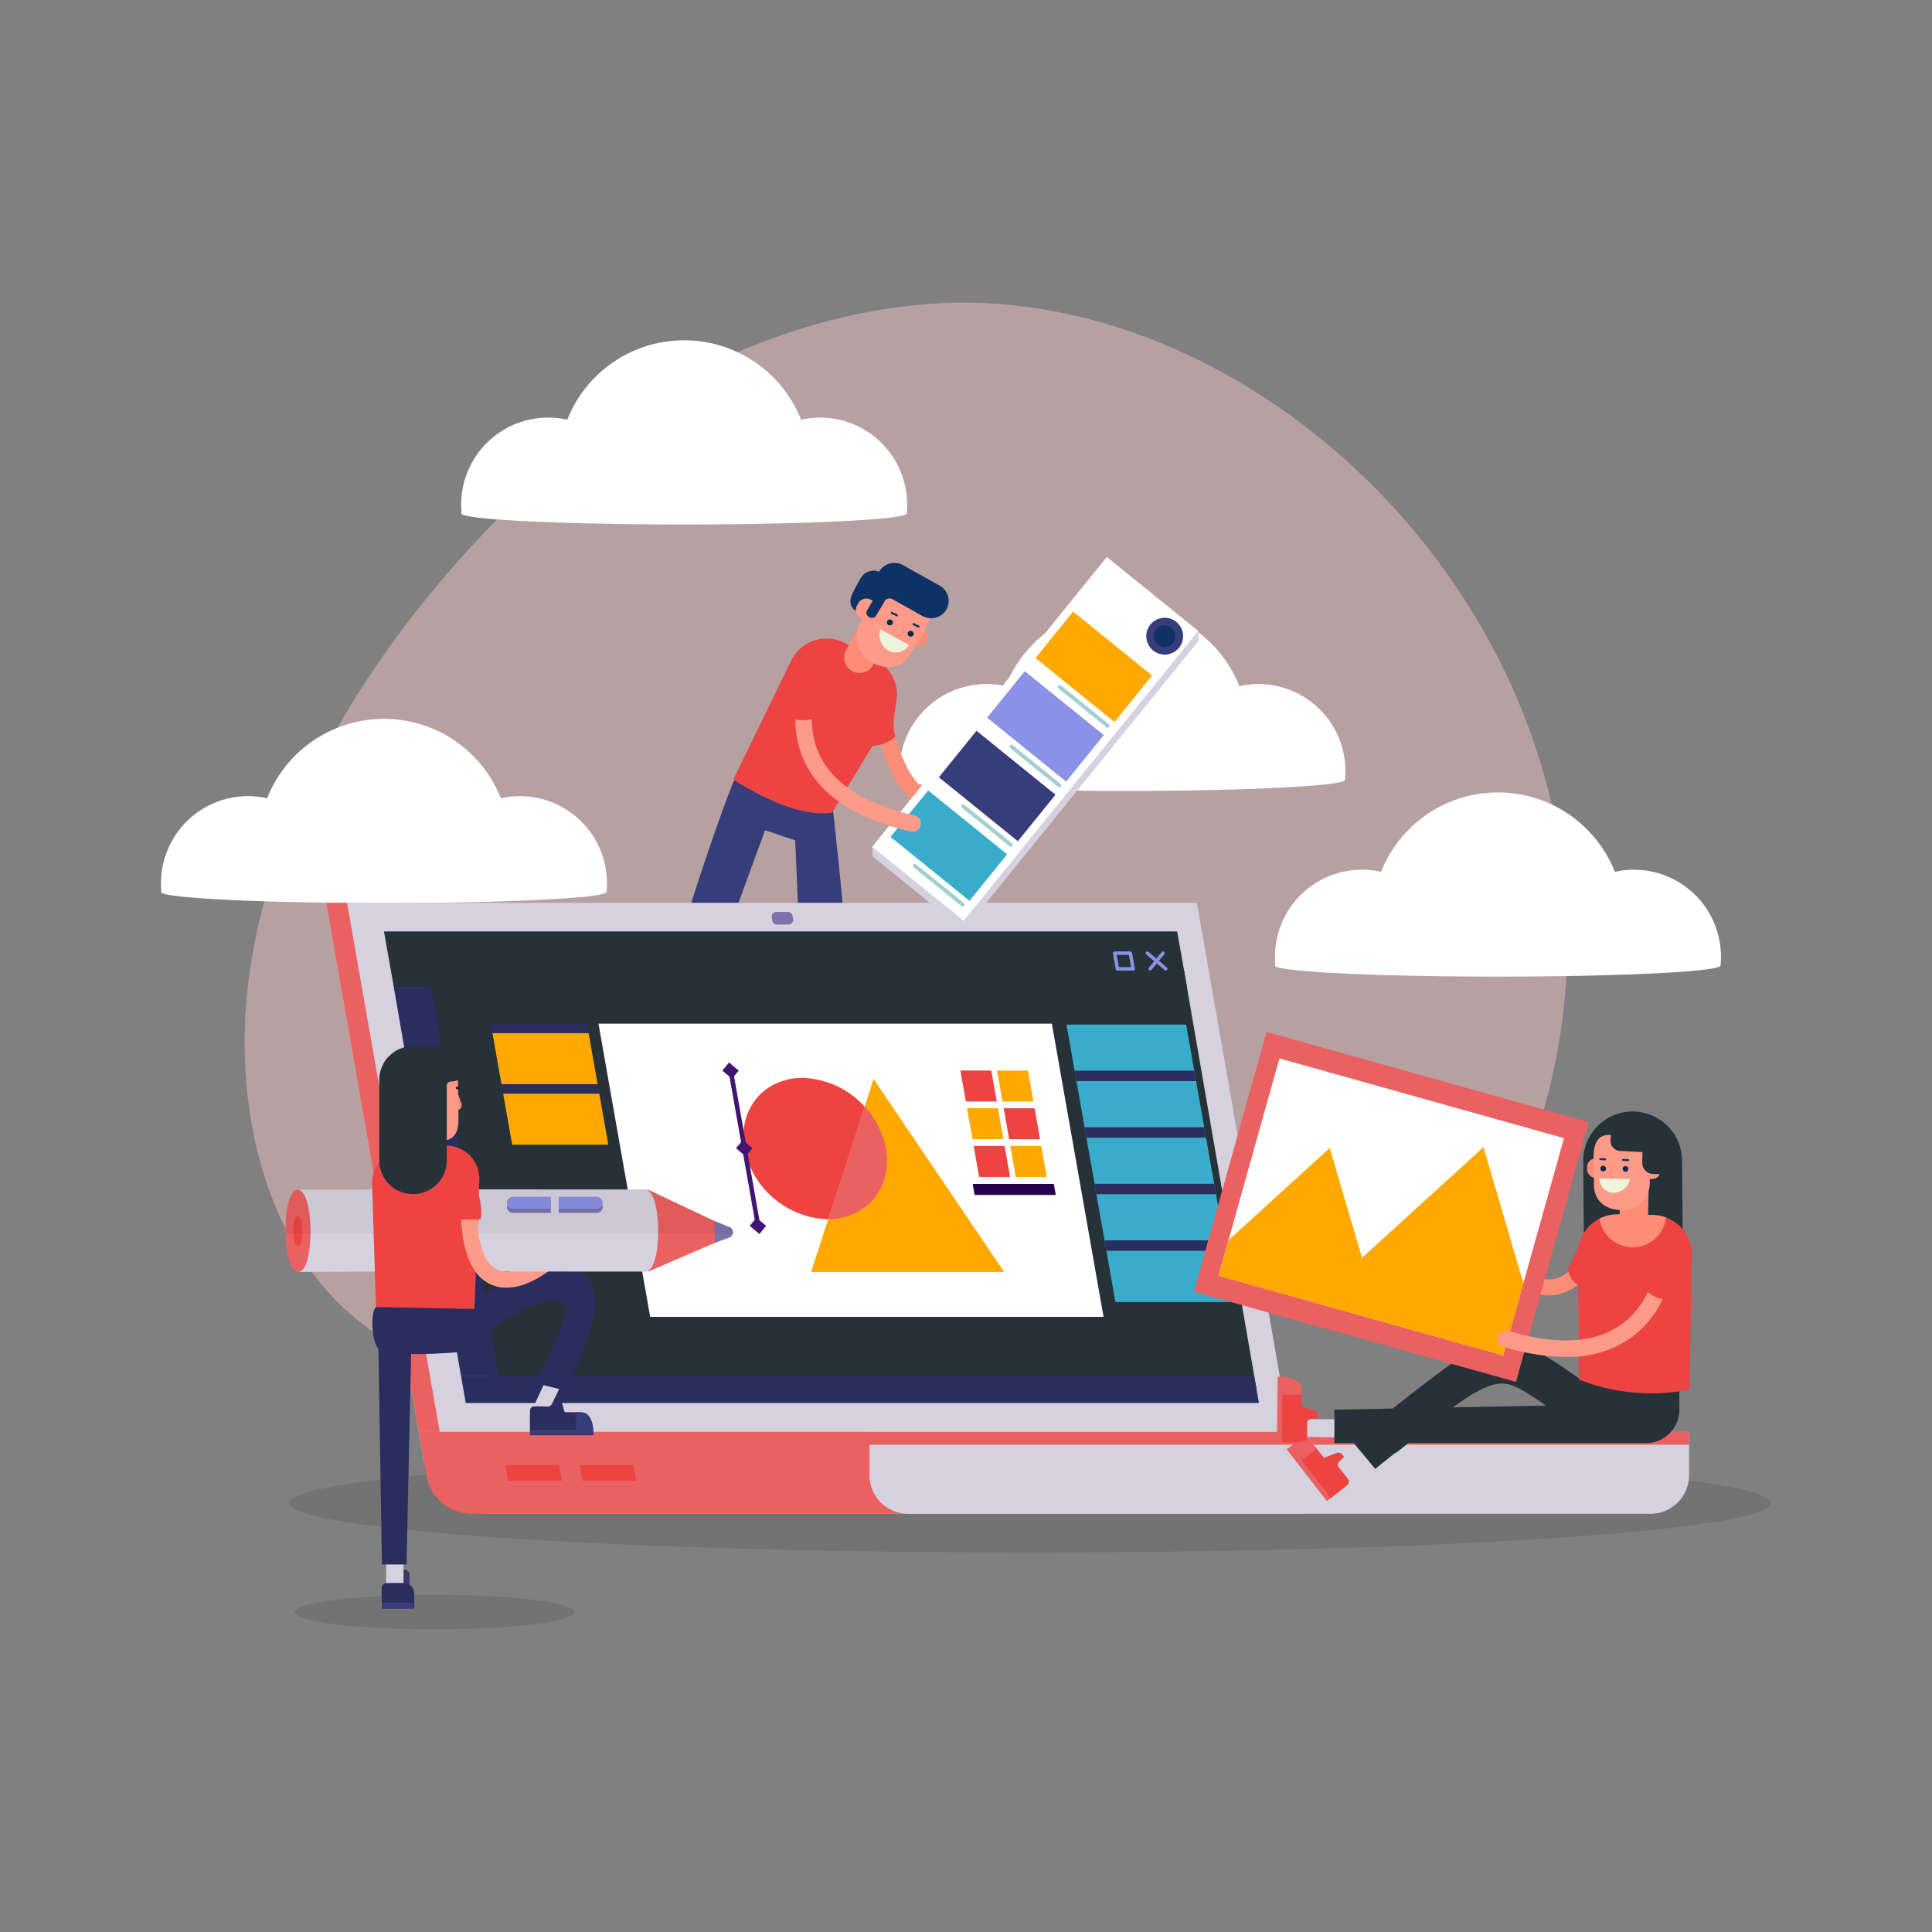 <svg xmlns="http://www.w3.org/2000/svg" xmlns:xlink="http://www.w3.org/1999/xlink" width="300" height="300" viewBox="0 0 300 300">
  <rect x="0" y="0" width="300" height="300" fill="#808080" stroke="none"/>
  <defs>
    <clipPath id="clip-graphics">
      <rect width="300" height="300"/>
    </clipPath>
  </defs>
  <g id="graphics" clip-path="url(#clip-graphics)">
    <g id="graphics-2" data-name="graphics" transform="translate(15.371 -0.46)">
      <g id="Group_1" data-name="Group 1" transform="translate(22.615 47.456)" opacity="0.46">
        <path id="Path_1" data-name="Path 1" d="M215.167,81.69c21.749,25.26,32.485,61.588,18.632,98.861-3.467,9.328-10.075,17.83-18.414,21.146-10.138,4.032-20.47-.047-30.621-1.667C152.882,194.943,119.6,214.66,86.89,215.55c-13.285.362-26.79-2.673-36.636-11.725C38.159,192.7,33.1,173.459,34.983,154.777,37.9,125.8,56.051,98.539,75.675,79.244,94.121,61.109,117.415,49.48,140.668,47.67,167.85,45.554,195.852,59.257,215.167,81.69Z" transform="translate(-34.601 -47.456)" fill="#f9c6c6"/>
      </g>
      <path id="Path_2" data-name="Path 2" d="M178.208,197.622l4.68,1.56.573,13.288-.044.752h7.272s-1.885-19.146-2.08-19.761c0,0-10.825-2.488-11.012-2.687-.015.019-3.7-1.556-4.087-1.045-.6.8-5.619,15-8.078,23.493h7.056Z" transform="translate(-74.781 -68.238)" fill="#373c7a"/>
      <g id="Group_2" data-name="Group 2" transform="translate(29.575 226.203)" opacity="0.1">
        <ellipse id="Ellipse_1" data-name="Ellipse 1" cx="115.027" cy="7.667" rx="115.027" ry="7.667"/>
      </g>
      <g id="Group_15" data-name="Group 15" transform="translate(9.629 53.3)">
        <g id="Group_5" data-name="Group 5" transform="translate(114.669 41.379)">
          <g id="Group_4" data-name="Group 4">
            <g id="Group_3" data-name="Group 3">
              <path id="Path_3" data-name="Path 3" d="M285.867,150.268a13.535,13.535,0,0,0-2.956.328,19.527,19.527,0,0,0-36.305,0,13.513,13.513,0,0,0-16.473,13.189c0,.424.022.842.06,1.256a.143.143,0,0,0-.06.1c0,.952,15.487,1.724,34.592,1.724s34.592-.772,34.592-1.724q.067-.669.068-1.357A13.518,13.518,0,0,0,285.867,150.268Z" transform="translate(-230.133 -138.265)" fill="#fff"/>
            </g>
          </g>
        </g>
        <g id="Group_8" data-name="Group 8" transform="translate(0 58.784)">
          <g id="Group_7" data-name="Group 7">
            <g id="Group_6" data-name="Group 6">
              <path id="Path_4" data-name="Path 4" d="M65.363,183.737a13.567,13.567,0,0,0-2.956.328,19.527,19.527,0,0,0-36.306,0A13.513,13.513,0,0,0,9.629,197.254c0,.424.022.842.06,1.256a.142.142,0,0,0-.06.1c0,.952,15.487,1.724,34.592,1.724s34.592-.772,34.592-1.724c.044-.446.068-.9.068-1.357A13.517,13.517,0,0,0,65.363,183.737Z" transform="translate(-9.629 -171.734)" fill="#fff"/>
            </g>
          </g>
        </g>
        <g id="Group_11" data-name="Group 11" transform="translate(172.978 70.204)">
          <g id="Group_10" data-name="Group 10">
            <g id="Group_9" data-name="Group 9">
              <path id="Path_5" data-name="Path 5" d="M397.994,205.7a13.535,13.535,0,0,0-2.956.328,19.526,19.526,0,0,0-36.305,0,13.513,13.513,0,0,0-16.472,13.189c0,.424.022.842.06,1.256a.142.142,0,0,0-.06.1c0,.952,15.487,1.724,34.592,1.724s34.592-.772,34.592-1.724c.044-.446.068-.9.068-1.357A13.518,13.518,0,0,0,397.994,205.7Z" transform="translate(-342.26 -193.695)" fill="#fff"/>
            </g>
          </g>
        </g>
        <g id="Group_14" data-name="Group 14" transform="translate(46.61)">
          <g id="Group_13" data-name="Group 13">
            <g id="Group_12" data-name="Group 12">
              <path id="Path_6" data-name="Path 6" d="M154.993,70.7a13.536,13.536,0,0,0-2.956.328,19.526,19.526,0,0,0-36.305,0A13.513,13.513,0,0,0,99.259,84.216c0,.424.022.842.06,1.256a.143.143,0,0,0-.06.1c0,.952,15.487,1.724,34.592,1.724s34.592-.772,34.592-1.724c.044-.446.068-.9.068-1.357A13.518,13.518,0,0,0,154.993,70.7Z" transform="translate(-99.259 -58.695)" fill="#fff"/>
            </g>
          </g>
        </g>
      </g>
      <g id="Group_51" data-name="Group 51" transform="translate(35.282 140.647)">
        <g id="Group_21" data-name="Group 21" transform="translate(0 0)">
          <g id="Group_19" data-name="Group 19" transform="translate(0 0)">
            <g id="Group_18" data-name="Group 18">
              <g id="Group_17" data-name="Group 17">
                <g id="Group_16" data-name="Group 16">
                  <path id="Path_7" data-name="Path 7" d="M85.581,321.534H210.772L194.16,226.659H58.958l14.886,85.015A11.916,11.916,0,0,0,85.581,321.534Z" transform="translate(-58.958 -226.659)" fill="#d5d1de"/>
                </g>
              </g>
            </g>
          </g>
          <g id="Group_20" data-name="Group 20">
            <path id="Path_8" data-name="Path 8" d="M58.958,226.659l15.29,87.3h3.24l-15.29-87.3Z" transform="translate(-58.958 -226.659)" fill="#eb6060"/>
          </g>
        </g>
        <g id="Group_22" data-name="Group 22" transform="translate(14.386 82.158)">
          <path id="Path_9" data-name="Path 9" d="M277.866,397.364H97.8A10.654,10.654,0,0,1,87.3,388.547l-.683-3.9H283.863v6.72A6,6,0,0,1,277.866,397.364Z" transform="translate(-86.622 -384.647)" fill="#d5d1de"/>
        </g>
        <g id="Group_23" data-name="Group 23" transform="translate(14.386 82.158)">
          <path id="Path_10" data-name="Path 10" d="M156.592,391.366v-6.72H86.622l1.187,6.779a7.175,7.175,0,0,0,7.068,5.938h67.713A6,6,0,0,1,156.592,391.366Z" transform="translate(-86.622 -384.646)" fill="#eb6060"/>
        </g>
        <g id="Group_24" data-name="Group 24" transform="translate(14.386 82.158)">
          <path id="Path_11" data-name="Path 11" d="M86.969,386.626H283.863v-1.98H86.622Z" transform="translate(-86.622 -384.646)" fill="#eb6060"/>
        </g>
        <g id="Group_25" data-name="Group 25" transform="translate(9.063 4.454)">
          <path id="Path_12" data-name="Path 12" d="M211.716,308.427l-12.818-73.2H76.385l12.818,73.2Z" transform="translate(-76.385 -235.224)" fill="#7b8dff"/>
        </g>
        <g id="Group_26" data-name="Group 26" transform="translate(69.174 1.423)">
          <path id="Path_13" data-name="Path 13" d="M195.305,230.517l-.094-.535a.708.708,0,0,0-.7-.586h-1.828a.708.708,0,0,0-.7.83l.094.535a.708.708,0,0,0,.7.586h1.828A.708.708,0,0,0,195.305,230.517Z" transform="translate(-191.977 -229.396)" fill="#7e72ac"/>
        </g>
        <g id="Group_27" data-name="Group 27" transform="translate(27.811 87.3)">
          <path id="Path_14" data-name="Path 14" d="M120.775,394.534h-8.337l.426,2.433H121.2Z" transform="translate(-112.438 -394.534)" fill="#ed4343"/>
        </g>
        <g id="Group_28" data-name="Group 28" transform="translate(39.355 87.3)">
          <path id="Path_15" data-name="Path 15" d="M142.973,394.534h-8.337l.426,2.433H143.4Z" transform="translate(-134.636 -394.534)" fill="#ed4343"/>
        </g>
        <g id="Group_50" data-name="Group 50" transform="translate(8.973 4.454)">
          <g id="Group_29" data-name="Group 29" transform="translate(5.5 5.802)">
            <path id="Path_16" data-name="Path 16" d="M216.786,311.707H98.095l-11.3-65.325H205.48Z" transform="translate(-86.79 -246.382)" fill="#263238"/>
          </g>
          <g id="Group_30" data-name="Group 30">
            <path id="Path_17" data-name="Path 17" d="M200.921,243.958H77.753l-1.54-8.734H199.381Z" transform="translate(-76.213 -235.224)" fill="#263238"/>
          </g>
          <g id="Group_31" data-name="Group 31" transform="translate(105.975 14.455)">
            <path id="Path_18" data-name="Path 18" d="M306.176,306.1H287.6L280,263.02h18.58Z" transform="translate(-280 -263.02)" fill="#39accc"/>
          </g>
          <g id="Group_34" data-name="Group 34" transform="translate(118.284 3.111)">
            <g id="Group_32" data-name="Group 32" transform="translate(0 0.001)">
              <path id="Path_19" data-name="Path 19" d="M306.767,244.15a.271.271,0,0,1-.174-.064l-2.828-2.4a.269.269,0,1,1,.348-.409l2.828,2.4a.269.269,0,0,1-.174.473Z" transform="translate(-303.67 -241.208)" fill="#8a91e6"/>
            </g>
            <g id="Group_33" data-name="Group 33" transform="translate(0.424)">
              <path id="Path_20" data-name="Path 20" d="M304.753,244.149a.269.269,0,0,1-.207-.44l1.981-2.4a.269.269,0,1,1,.414.342l-1.981,2.4A.269.269,0,0,1,304.753,244.149Z" transform="translate(-304.485 -241.207)" fill="#8a91e6"/>
            </g>
          </g>
          <g id="Group_41" data-name="Group 41" transform="translate(16.588 14.311)">
            <g id="Group_37" data-name="Group 37">
              <g id="Group_35" data-name="Group 35">
                <path id="Path_21" data-name="Path 21" d="M123.389,264.724H108.461l-.349-1.98H123.04Z" transform="translate(-108.112 -262.744)" fill="#2a2e5e"/>
              </g>
              <g id="Group_36" data-name="Group 36" transform="translate(0.261 1.48)">
                <path id="Path_22" data-name="Path 22" d="M124.938,273.511H110.011l-1.4-7.921h14.927Z" transform="translate(-108.614 -265.59)" fill="#ffa800"/>
              </g>
            </g>
            <g id="Group_40" data-name="Group 40" transform="translate(1.658 9.401)">
              <g id="Group_38" data-name="Group 38">
                <path id="Path_23" data-name="Path 23" d="M126.577,282.8H111.649l-.349-1.98h14.927Z" transform="translate(-111.3 -280.821)" fill="#2a2e5e"/>
              </g>
              <g id="Group_39" data-name="Group 39" transform="translate(0.261 1.48)">
                <path id="Path_24" data-name="Path 24" d="M128.126,291.588H113.2l-1.4-7.921h14.927Z" transform="translate(-111.802 -283.667)" fill="#ffa800"/>
              </g>
            </g>
          </g>
          <g id="Group_42" data-name="Group 42" transform="translate(113.183 3.094)">
            <path id="Path_25" data-name="Path 25" d="M297,244.151h-2.439a.269.269,0,0,1-.265-.222l-.43-2.439a.269.269,0,0,1,.265-.316h2.439a.269.269,0,0,1,.265.222l.43,2.439a.269.269,0,0,1-.265.316Zm-2.214-.537h1.894l-.336-1.9h-1.894Z" transform="translate(-293.859 -241.174)" fill="#8a91e6"/>
          </g>
          <g id="Group_43" data-name="Group 43" transform="translate(11.962 69.052)">
            <path id="Path_26" data-name="Path 26" d="M223.116,372.16H99.948l-.732-4.151H222.383Z" transform="translate(-99.216 -368.009)" fill="#2a2e5e"/>
          </g>
          <g id="Group_44" data-name="Group 44" transform="translate(1.54 8.734)">
            <path id="Path_27" data-name="Path 27" d="M95.413,312.338H89.6L79.175,252.02h5.816Z" transform="translate(-79.175 -252.02)" fill="#2a2e5e"/>
          </g>
          <g id="Group_45" data-name="Group 45" transform="translate(107.238 21.614)">
            <path id="Path_28" data-name="Path 28" d="M301.293,278.409H282.714l-.286-1.622h18.579Z" transform="translate(-282.428 -276.787)" fill="#2a2e5e"/>
          </g>
          <g id="Group_46" data-name="Group 46" transform="translate(108.786 30.395)">
            <path id="Path_29" data-name="Path 29" d="M304.271,295.295h-18.58l-.286-1.622h18.58Z" transform="translate(-285.405 -293.673)" fill="#2a2e5e"/>
          </g>
          <g id="Group_47" data-name="Group 47" transform="translate(110.335 39.176)">
            <path id="Path_30" data-name="Path 30" d="M307.248,312.181H288.669l-.286-1.622h18.579Z" transform="translate(-288.383 -310.559)" fill="#2a2e5e"/>
          </g>
          <g id="Group_48" data-name="Group 48" transform="translate(111.883 47.958)">
            <path id="Path_31" data-name="Path 31" d="M310.226,329.066h-18.58l-.286-1.621h18.58Z" transform="translate(-291.36 -327.445)" fill="#2a2e5e"/>
          </g>
          <g id="Group_49" data-name="Group 49" transform="translate(33.305 14.31)">
            <path id="Path_32" data-name="Path 32" d="M218.685,308.267h-70.4l-8.027-45.526h70.4Z" transform="translate(-140.258 -262.741)" fill="#fff"/>
          </g>
        </g>
      </g>
      <g id="Group_105" data-name="Group 105" transform="translate(28.95 162.906)">
        <g id="Group_62" data-name="Group 62" transform="translate(37.955 50.242)">
          <g id="Group_61" data-name="Group 61">
            <g id="Group_53" data-name="Group 53" transform="translate(0.485)">
              <g id="Group_52" data-name="Group 52">
                <path id="Path_33" data-name="Path 33" d="M123.185,372.474l-2.484-.489,2.758-5.908,2.121,1.2Z" transform="translate(-120.701 -366.077)" fill="#d5d1de"/>
              </g>
            </g>
            <g id="Group_60" data-name="Group 60" transform="translate(0 4.183)">
              <g id="Group_55" data-name="Group 55">
                <g id="Group_54" data-name="Group 54">
                  <path id="Path_34" data-name="Path 34" d="M129.617,379.449c-.021-.739-.3-2.889-1.86-2.889l-2.588-.036-.547-1.848c-.186-.611-.807-.671-.936-.4-.443.922-.566,1.345-1.1,1.373l-1.979-.026c-.864,0-.814.5-.821,1.141,0,0-.022,2.169-.019,2.688h9.847Z" transform="translate(-119.769 -374.121)" fill="#2a2e5e"/>
                </g>
              </g>
              <g id="Group_57" data-name="Group 57" transform="translate(7.153 2.427)">
                <g id="Group_56" data-name="Group 56">
                  <path id="Path_35" data-name="Path 35" d="M133.525,381.689h2.694c-.021-.74-.3-2.889-1.86-2.889l-.835-.011Z" transform="translate(-133.525 -378.789)" fill="#373c7a"/>
                </g>
              </g>
              <g id="Group_59" data-name="Group 59" transform="translate(0.001 5.287)">
                <g id="Group_58" data-name="Group 58">
                  <path id="Path_36" data-name="Path 36" d="M129.671,384.994h-9.852l-.048-.707h9.852Z" transform="translate(-119.771 -384.287)" fill="#373c7a"/>
                </g>
              </g>
            </g>
          </g>
        </g>
        <g id="Group_64" data-name="Group 64" transform="translate(23.676 34.361)">
          <g id="Group_63" data-name="Group 63">
            <path id="Path_37" data-name="Path 37" d="M107.391,353.492l4.563,1.126c13.879-26.3-6.032-21.111-19.643-9.937q2.049,1.853,4.1,3.705c5.141-4.692,13-9.028,15.236-7.425C112.985,341.922,111.067,346.4,107.391,353.492Z" transform="translate(-92.311 -335.539)" fill="#2a2e5e"/>
          </g>
        </g>
        <g id="Group_65" data-name="Group 65" transform="translate(27.253 22.239)">
          <path id="Path_38" data-name="Path 38" d="M106.288,327.483a5.947,5.947,0,0,1-2.295-.445c-3.472-1.44-5.075-6.024-4.766-13.623a1.238,1.238,0,1,1,2.475.1c-.255,6.273.9,10.262,3.24,11.235,2.257.936,6.007-.853,9.332-4.453a1.239,1.239,0,0,1,1.82,1.681C113.446,324.845,109.718,327.483,106.288,327.483Z" transform="translate(-99.19 -312.227)" fill="#fe9b88"/>
        </g>
        <g id="Group_81" data-name="Group 81" transform="translate(0 22.21)">
          <g id="Group_80" data-name="Group 80">
            <g id="Group_66" data-name="Group 66" transform="translate(16.286 0.02)">
              <path id="Path_39" data-name="Path 39" d="M78.179,324.96,78.1,312.211l39.974.028.079,12.749Z" transform="translate(-78.1 -312.211)" fill="#d5d1de"/>
            </g>
            <g id="Group_67" data-name="Group 67" transform="translate(1.905 0.001)">
              <rect id="Rectangle_1" data-name="Rectangle 1" width="12.749" height="17.672" transform="matrix(0.006, 1, -1, 0.006, 17.672, 0)" fill="#d5d1de"/>
            </g>
            <g id="Group_68" data-name="Group 68" transform="translate(56.259 0.048)">
              <path id="Path_40" data-name="Path 40" d="M167.184,318.037l-12.216-5.772.079,12.749,12.137-5.238Z" transform="translate(-154.968 -312.265)" fill="#eb6060"/>
            </g>
            <g id="Group_69" data-name="Group 69" transform="translate(53.99 0.096)">
              <path id="Path_41" data-name="Path 41" d="M152.513,312.356h0c2.6-.016,2.674,12.623.078,12.639h0C150,325.011,149.917,312.373,152.513,312.356Z" transform="translate(-150.605 -312.356)" fill="#d5d1de"/>
            </g>
            <g id="Group_70" data-name="Group 70" transform="translate(66.586 4.927)">
              <path id="Path_42" data-name="Path 42" d="M174.825,321.647a13.733,13.733,0,0,1,.034,3.433l2.409-.877a.9.9,0,0,0,.03-1.561Z" transform="translate(-174.825 -321.647)" fill="#7e72ac"/>
            </g>
            <g id="Group_71" data-name="Group 71" transform="translate(0 0.109)">
              <path id="Path_43" data-name="Path 43" d="M48.691,312.382h0c2.6-.016,2.675,12.732.079,12.749h0C46.174,325.147,46.1,312.4,48.691,312.382Z" transform="translate(-46.783 -312.382)" fill="#eb6060"/>
            </g>
            <g id="Group_74" data-name="Group 74" transform="translate(34.426 1.82)">
              <g id="Group_72" data-name="Group 72">
                <path id="Path_44" data-name="Path 44" d="M119.768,315.671h-5.855a.93.93,0,1,0,0,1.859h5.855Z" transform="translate(-112.983 -315.671)" fill="#7e72ac"/>
              </g>
              <g id="Group_73" data-name="Group 73" transform="translate(8.006)">
                <path id="Path_45" data-name="Path 45" d="M134.253,315.671h-5.874v1.859h5.874a.93.93,0,1,0,0-1.859Z" transform="translate(-128.379 -315.671)" fill="#7e72ac"/>
              </g>
            </g>
            <g id="Group_77" data-name="Group 77" transform="translate(34.426 1.18)">
              <g id="Group_75" data-name="Group 75">
                <path id="Path_46" data-name="Path 46" d="M119.768,314.441h-5.855a.93.93,0,1,0,0,1.859h5.855Z" transform="translate(-112.983 -314.441)" fill="#8a91e6"/>
              </g>
              <g id="Group_76" data-name="Group 76" transform="translate(8.006)">
                <path id="Path_47" data-name="Path 47" d="M134.253,314.441h-5.874V316.3h5.874a.93.93,0,1,0,0-1.859Z" transform="translate(-128.379 -314.441)" fill="#8a91e6"/>
              </g>
            </g>
            <g id="Group_78" data-name="Group 78" transform="translate(1.233 4.146)">
              <path id="Path_48" data-name="Path 48" d="M49.854,320.145h0c.952-.006.981,4.669.029,4.675h0C48.932,324.826,48.9,320.151,49.854,320.145Z" transform="translate(-49.155 -320.145)" fill="#ed4343"/>
            </g>
            <g id="Group_79" data-name="Group 79" transform="translate(0.001)" opacity="0.05">
              <path id="Path_49" data-name="Path 49" d="M116.246,319.1a.9.9,0,0,0-.4-1.009l-2.472-1-10.327-4.879v0l-36.68-.026v-.022l-3.293.02h0l-14.377.089c-1.357.008-1.983,3.5-1.9,6.823Z" transform="translate(-46.785 -312.172)"/>
            </g>
          </g>
        </g>
        <g id="Group_82" data-name="Group 82" transform="translate(1.458 85.197)" opacity="0.1">
          <ellipse id="Ellipse_2" data-name="Ellipse 2" cx="21.711" cy="2.68" rx="21.711" ry="2.68"/>
        </g>
        <g id="Group_93" data-name="Group 93" transform="translate(14.951 77.577)">
          <g id="Group_85" data-name="Group 85" transform="translate(1.158 3.723)">
            <g id="Group_84" data-name="Group 84">
              <g id="Group_83" data-name="Group 83">
                <path id="Path_50" data-name="Path 50" d="M80.919,428.713H77.76v-2.107a.807.807,0,0,1,.807-.807h1.546a.807.807,0,0,1,.807.807v2.107Z" transform="translate(-77.76 -425.8)" fill="#363a68"/>
              </g>
            </g>
          </g>
          <g id="Group_88" data-name="Group 88" transform="translate(0.689)">
            <g id="Group_87" data-name="Group 87">
              <g id="Group_86" data-name="Group 86">
                <rect id="Rectangle_2" data-name="Rectangle 2" width="2.703" height="5.805" fill="#d5d1de"/>
              </g>
            </g>
          </g>
          <g id="Group_90" data-name="Group 90" transform="translate(0 5.805)">
            <g id="Group_89" data-name="Group 89">
              <path id="Path_51" data-name="Path 51" d="M80.578,432.9H75.534v-2.34a.752.752,0,0,1,.752-.752h2.719a1.572,1.572,0,0,1,1.572,1.572Z" transform="translate(-75.534 -429.803)" fill="#2a2e5e"/>
            </g>
          </g>
          <g id="Group_92" data-name="Group 92" transform="translate(0 8.897)">
            <g id="Group_91" data-name="Group 91">
              <path id="Path_52" data-name="Path 52" d="M75.534,435.75h5.044l.048.894H75.582Z" transform="translate(-75.534 -435.75)" fill="#373c7a"/>
            </g>
          </g>
        </g>
        <g id="Group_95" data-name="Group 95" transform="translate(14.378 43.163)">
          <g id="Group_94" data-name="Group 94">
            <path id="Path_53" data-name="Path 53" d="M78.863,389.781c-1.5,0-2.322,0-3.823,0l-.607-37.315c1.5,0,3.738,0,5.238,0Z" transform="translate(-74.432 -352.465)" fill="#2a2e5e"/>
          </g>
        </g>
        <g id="Group_96" data-name="Group 96" transform="translate(13.497 39.431)">
          <path id="Path_54" data-name="Path 54" d="M74.039,353.153c3.364,1.135,14.077.066,14.117.052l.433-6.535s-12.322-2.9-15.29-.3C72.29,347.259,72.7,352.7,74.039,353.153Z" transform="translate(-72.737 -345.288)" fill="#2a2e5e"/>
        </g>
        <g id="Group_97" data-name="Group 97" transform="translate(13.461 15.469)">
          <path id="Path_55" data-name="Path 55" d="M88.557,324.554l-15.29-.3-.6-19.133a5.914,5.914,0,0,1,5.915-5.914h5.3a5.125,5.125,0,0,1,5.433,5.432Z" transform="translate(-72.669 -299.21)" fill="#ed4343"/>
        </g>
        <g id="Group_98" data-name="Group 98" transform="translate(27.253 22.239)">
          <path id="Path_56" data-name="Path 56" d="M105.619,327.437a1.206,1.206,0,0,1-.161-.011A5.63,5.63,0,0,1,103,326.5a6.75,6.75,0,0,1-2.071-2.329c-1.325-2.357-1.9-5.977-1.7-10.759a1.238,1.238,0,1,1,2.475.1c-.176,4.316.291,7.494,1.388,9.445a4.312,4.312,0,0,0,1.3,1.492,3.128,3.128,0,0,0,1.385.517,1.238,1.238,0,0,1-.158,2.466Z" transform="translate(-99.191 -312.228)" fill="#fe9b88"/>
        </g>
        <g id="Group_99" data-name="Group 99" transform="translate(24.699 17.036)">
          <path id="Path_57" data-name="Path 57" d="M99.878,312.071s-3.355.142-5.109-.019a9.155,9.155,0,0,1-.184-5.329,8.922,8.922,0,0,1,2.746-4.489C97.719,301.894,100.567,309.26,99.878,312.071Z" transform="translate(-94.278 -302.223)" fill="#ed4343"/>
        </g>
        <g id="Group_104" data-name="Group 104" transform="translate(14.569)">
          <g id="Group_100" data-name="Group 100" transform="translate(11.387 7.255)">
            <path id="Path_58" data-name="Path 58" d="M97.287,286.143H96.7v-2.728h.778L98.052,285a.843.843,0,0,1-.686,1.136C97.339,286.142,97.313,286.143,97.287,286.143Z" transform="translate(-96.696 -283.415)" fill="#fe8d77"/>
          </g>
          <g id="Group_101" data-name="Group 101" transform="translate(6.851 4.54)">
            <path id="Path_59" data-name="Path 59" d="M90.893,288.3H87.974V278.193h5.313c.09,0,.136,6.947.136,6.947C93.422,287.469,92.383,288.3,90.893,288.3Z" transform="translate(-87.974 -278.193)" fill="#fe9b88"/>
          </g>
          <g id="Group_102" data-name="Group 102" transform="translate(11.872 6.334)">
            <path id="Path_60" data-name="Path 60" d="M98.036,281.967H97.79a.162.162,0,0,1-.162-.162h0a.162.162,0,0,1,.162-.162h.245a.162.162,0,0,1,.162.162h0A.162.162,0,0,1,98.036,281.967Z" transform="translate(-97.628 -281.643)" fill="#310047"/>
          </g>
          <g id="Group_103" data-name="Group 103">
            <path id="Path_61" data-name="Path 61" d="M85.836,269.463H80.777a2.824,2.824,0,0,0-.32.021c-.137-.011-.275-.021-.414-.021h0a5.243,5.243,0,0,0-5.243,5.243v12.488a5.243,5.243,0,0,0,5.243,5.243h0a5.243,5.243,0,0,0,5.243-5.243V275.6a.637.637,0,0,1,.638-.637h0a2.751,2.751,0,0,0,2.72-3.158A2.805,2.805,0,0,0,85.836,269.463Z" transform="translate(-74.799 -269.463)" fill="#263238"/>
          </g>
        </g>
      </g>
      <g id="Group_162" data-name="Group 162" transform="translate(170.008 160.701)">
        <g id="Group_113" data-name="Group 113" transform="translate(12.893 53.518)">
          <g id="Group_112" data-name="Group 112">
            <g id="Group_107" data-name="Group 107" transform="translate(4.176 6.58)">
              <g id="Group_106" data-name="Group 106" transform="translate(0 0)">
                <rect id="Rectangle_3" data-name="Rectangle 3" width="2.794" height="6.001" transform="translate(0 2.793) rotate(-89.312)" fill="#d5d1de"/>
              </g>
            </g>
            <g id="Group_111" data-name="Group 111">
              <g id="Group_109" data-name="Group 109" transform="translate(0.676 2.06)">
                <g id="Group_108" data-name="Group 108">
                  <path id="Path_62" data-name="Path 62" d="M344.125,372.634c.2.028,3.168-1.371,3.148.24l0,1.812,1.9.588a.785.785,0,0,1,.632.678l.005.432c0,.107-.062.144-.182.149-1,.056-1.482.142-1.481.677v2.2c-.011.893-.532.835-1.191.835,0,0-2.242,0-2.779-.014Z" transform="translate(-344.125 -372.097)" fill="#ed4343"/>
                </g>
              </g>
              <g id="Group_110" data-name="Group 110">
                <path id="Path_63" data-name="Path 63" d="M343.606,378.331l.087-7.394,2.956.035,0-.863c.019-1.583-2.123-1.916-2.921-1.956v-.008l-.781-.009-.121,10.185Z" transform="translate(-342.826 -368.136)" fill="#eb6060"/>
              </g>
            </g>
          </g>
        </g>
        <g id="Group_121" data-name="Group 121" transform="translate(14.413 63.464)">
          <g id="Group_120" data-name="Group 120">
            <g id="Group_115" data-name="Group 115" transform="translate(7.289 0.245)">
              <g id="Group_114" data-name="Group 114" transform="translate(0 0)">
                <rect id="Rectangle_4" data-name="Rectangle 4" width="2.794" height="6.001" transform="translate(1.715 5.889) rotate(-127.863)" fill="#d5d1de"/>
              </g>
            </g>
            <g id="Group_119" data-name="Group 119">
              <g id="Group_117" data-name="Group 117" transform="translate(2.052 0.94)">
                <g id="Group_116" data-name="Group 116">
                  <path id="Path_64" data-name="Path 64" d="M349.7,391.16c.174-.1,1.623-3.045,2.611-1.774l1.133,1.415,1.854-.726a.786.786,0,0,1,.917.136l.273.335c.067.083.041.151-.049.23-.748.668-1.071,1.034-.736,1.452l1.372,1.722c.549.705.1.985-.411,1.395,0,0-1.756,1.395-2.183,1.721Z" transform="translate(-349.695 -389.067)" fill="#ed4343"/>
                </g>
              </g>
              <g id="Group_118" data-name="Group 118">
                <path id="Path_65" data-name="Path 65" d="M352.617,396.171l-4.539-5.839,2.334-1.814-.539-.673c-.971-1.25-2.854-.176-3.5.29l0-.006-.617.479L352,396.65Z" transform="translate(-345.749 -387.26)" fill="#eb6060"/>
              </g>
            </g>
          </g>
        </g>
        <g id="Group_122" data-name="Group 122" transform="translate(59.214 53.362)">
          <path id="Path_66" data-name="Path 66" d="M431.9,375.331h14.747l.513-7.5-15.085,2.29Z" transform="translate(-431.9 -367.835)" fill="#373c7a"/>
        </g>
        <g id="Group_123" data-name="Group 123" transform="translate(27.806 48.128)">
          <path id="Path_67" data-name="Path 67" d="M406.89,373.421c.233.071-.209-4.071,2.849-5.447-19.241-13.945-17.24-14.121-38.237,2.743l3.58,4.3C394.046,359.993,388.264,361.524,406.89,373.421Z" transform="translate(-371.502 -357.772)" fill="#263238"/>
        </g>
        <g id="Group_124" data-name="Group 124" transform="translate(35.322 32.791)">
          <path id="Path_68" data-name="Path 68" d="M387.847,331.9a1.281,1.281,0,0,1-1.113-.645l-.607-1.062a1.28,1.28,0,1,1,2.222-1.273l.608,1.064a1.281,1.281,0,0,1-1.11,1.916Z" transform="translate(-385.957 -328.279)" fill="#fe9b88"/>
        </g>
        <path id="Path_69" data-name="Path 69" d="M408.428,382.24H360v-5.2L413.563,376v1.04A5.191,5.191,0,0,1,408.428,382.24Z" transform="translate(-338.176 -318.392)" fill="#263238"/>
        <path id="Path_70" data-name="Path 70" d="M391.388,358.26c-5.769-1.7-13.227,4.7-26.086,15.03l3.579,4.3c11.225-8.895,17-14.458,21.083-13.036Z" transform="translate(-340.721 -309.746)" fill="#263238"/>
        <path id="Path_71" data-name="Path 71" d="M448.6,372.76,433,373.8V366h15.6Z" transform="translate(-373.214 -313.592)" fill="#263238"/>
        <g id="Group_125" data-name="Group 125" transform="translate(60.46 12.351)">
          <path id="Path_72" data-name="Path 72" d="M442.126,315.274h0a7.672,7.672,0,0,1-7.736-7.606L434.3,296.71a7.671,7.671,0,0,1,7.605-7.737h0a7.673,7.673,0,0,1,7.737,7.605l.094,10.959A7.672,7.672,0,0,1,442.126,315.274Z" transform="translate(-434.295 -288.972)" fill="#263238"/>
        </g>
        <g id="Group_126" data-name="Group 126" transform="translate(44.599 29.836)">
          <path id="Path_73" data-name="Path 73" d="M414.326,333.66a6.769,6.769,0,0,1-.844-.053c-4.849-.607-8.923-5.975-9.686-10.609l2.444-.4c.6,3.667,3.961,8.1,7.55,8.553,3.212.406,5.3-2.717,6.47-5.405l2.269.992C419.989,332.548,416.567,333.66,414.326,333.66Z" transform="translate(-403.796 -322.596)" fill="#fe8d77"/>
        </g>
        <g id="Group_127" data-name="Group 127" transform="translate(58.05 32.212)">
          <path id="Path_74" data-name="Path 74" d="M437.126,330.193a9.639,9.639,0,0,1-3.558,5.106c-2.681-.844-3.487-1.775-3.906-3.6a29.065,29.065,0,0,0,2.08-4.535C433.963,327.794,435.215,328.9,437.126,330.193Z" transform="translate(-429.662 -327.165)" fill="#ed4343"/>
        </g>
        <g id="Group_128" data-name="Group 128" transform="translate(59.624 28.334)">
          <path id="Path_75" data-name="Path 75" d="M450.011,346.9a30.225,30.225,0,0,1-17.161-1.56l-.162-19.625a6.115,6.115,0,0,1,6.221-6.007l5.475.1a6.115,6.115,0,0,1,6.007,6.221Z" transform="translate(-432.688 -319.708)" fill="#ed4343"/>
        </g>
        <g id="Group_153" data-name="Group 153" transform="translate(61.071 14.25)">
          <g id="Group_129" data-name="Group 129" transform="translate(5.031 8.755)">
            <path id="Path_76" data-name="Path 76" d="M447.595,309.46l2.081.036-.112,6.388a2.21,2.21,0,0,1-2.248,2.171h0a2.21,2.21,0,0,1-2.171-2.248l.054-3.118Z" transform="translate(-445.144 -309.46)" fill="#fe8d77"/>
          </g>
          <g id="Group_152" data-name="Group 152">
            <g id="Group_130" data-name="Group 130" transform="translate(0 5.415)">
              <path id="Path_77" data-name="Path 77" d="M436.554,303.037l.067,3.008a1.455,1.455,0,0,1-1.15-1.244l.009-.591A1.3,1.3,0,0,1,436.554,303.037Z" transform="translate(-435.471 -303.037)" fill="#fe8d77"/>
            </g>
            <g id="Group_131" data-name="Group 131" transform="translate(0.996 1.736)">
              <path id="Path_78" data-name="Path 78" d="M437.454,303.875l-.067-4.459c.045-2.217.656-3.526,2.585-3.451l6.164.093-.012,7.294C446.025,308.933,437.565,309,437.454,303.875Z" transform="translate(-437.387 -295.962)" fill="#fe9b88"/>
            </g>
            <g id="Group_144" data-name="Group 144" transform="translate(2.059 6.527)">
              <g id="Group_143" data-name="Group 143">
                <g id="Group_137" data-name="Group 137">
                  <g id="Group_136" data-name="Group 136">
                    <g id="Group_135" data-name="Group 135">
                      <g id="Group_134" data-name="Group 134">
                        <g id="Group_133" data-name="Group 133">
                          <g id="Group_132" data-name="Group 132">
                            <circle id="Ellipse_3" data-name="Ellipse 3" cx="0.438" cy="0.438" r="0.438" fill="#082951"/>
                          </g>
                        </g>
                      </g>
                    </g>
                  </g>
                </g>
                <g id="Group_142" data-name="Group 142" transform="translate(3.456 0.052)">
                  <g id="Group_141" data-name="Group 141">
                    <g id="Group_140" data-name="Group 140">
                      <g id="Group_139" data-name="Group 139">
                        <g id="Group_138" data-name="Group 138">
                          <circle id="Ellipse_4" data-name="Ellipse 4" cx="0.438" cy="0.438" r="0.438" fill="#082951"/>
                        </g>
                      </g>
                    </g>
                  </g>
                </g>
              </g>
            </g>
            <g id="Group_145" data-name="Group 145" transform="translate(1.876 8.517)">
              <path id="Path_79" data-name="Path 79" d="M443.884,309.075a2.709,2.709,0,0,1-2.618,2.142A2.346,2.346,0,0,1,439.078,309Z" transform="translate(-439.078 -309.002)" fill="#eff4df"/>
            </g>
            <g id="Group_146" data-name="Group 146" transform="translate(3.356 6.419)">
              <path id="Path_80" data-name="Path 80" d="M442.676,306.946h0a.808.808,0,0,1-.68-.24c-.163-.249-.015-.6.23-1.185.058-.139.122-.292.188-.459a.152.152,0,1,1,.282.113c-.067.168-.132.322-.19.463-.177.423-.331.788-.256.9.023.035.11.1.431.1a.152.152,0,0,1,0,.3Z" transform="translate(-441.924 -304.967)" fill="#fe8d77"/>
            </g>
            <g id="Group_147" data-name="Group 147" transform="translate(9.644 5.495)">
              <path id="Path_81" data-name="Path 81" d="M454.532,303.2l-.469-.007-.047,3.068.47.007a1.238,1.238,0,0,0,1.257-1.219l.009-.592A1.24,1.24,0,0,0,454.532,303.2Z" transform="translate(-454.016 -303.191)" fill="#fe9b88"/>
            </g>
            <g id="Group_148" data-name="Group 148" transform="translate(3.641)">
              <path id="Path_82" data-name="Path 82" d="M448.28,297.078l-4.354-.228a1.544,1.544,0,0,1-1.451-1.632h0c.049-.851.034-2.642.886-2.592l3.32,1.291a1.545,1.545,0,0,1,1.452,1.632h0C448.083,296.4,449.131,297.127,448.28,297.078Z" transform="translate(-442.472 -292.624)" fill="#263238"/>
            </g>
            <g id="Group_149" data-name="Group 149" transform="translate(5.428 5.46)">
              <path id="Path_83" data-name="Path 83" d="M446.876,303.473h-.009l-.814-.046a.152.152,0,0,1-.143-.161.147.147,0,0,1,.161-.143l.814.046a.152.152,0,0,1-.009.3Z" transform="translate(-445.91 -303.123)" fill="#0e3266"/>
            </g>
            <g id="Group_150" data-name="Group 150" transform="translate(1.856 5.337)">
              <path id="Path_84" data-name="Path 84" d="M440.007,303.236H440l-.814-.046a.152.152,0,0,1,.018-.3l.814.046a.152.152,0,0,1-.009.3Z" transform="translate(-439.041 -302.887)" fill="#0e3266"/>
            </g>
            <g id="Group_151" data-name="Group 151" transform="translate(8.558 1.453)">
              <path id="Path_85" data-name="Path 85" d="M452,295.418l-.07,4.62a1.708,1.708,0,0,0,1.682,1.733h0c.935.014,1.906.236,1.92-.7l-.158-3.894a1.708,1.708,0,0,0-1.682-1.733Z" transform="translate(-451.928 -295.418)" fill="#263238"/>
            </g>
          </g>
        </g>
        <g id="Group_154" data-name="Group 154" transform="translate(62.997 28.334)">
          <path id="Path_86" data-name="Path 86" d="M444.224,324.821h0a5.2,5.2,0,0,0,5.258-4.644,6.086,6.086,0,0,0-1.984-.373l-5.475-.1a6.08,6.08,0,0,0-2.849.651A5.2,5.2,0,0,0,444.224,324.821Z" transform="translate(-439.174 -319.707)" fill="#fe8d77"/>
        </g>
        <g id="Group_159" data-name="Group 159" transform="translate(0)">
          <g id="Group_155" data-name="Group 155">
            <rect id="Rectangle_5" data-name="Rectangle 5" width="51.946" height="41.88" transform="translate(11.295 0) rotate(15.647)" fill="#eb6060"/>
          </g>
          <g id="Group_158" data-name="Group 158" transform="translate(3.838 4.109)">
            <g id="Group_156" data-name="Group 156" transform="translate(0 0)">
              <rect id="Rectangle_6" data-name="Rectangle 6" width="45.896" height="35.037" transform="translate(9.449 0) rotate(15.647)" fill="#fff"/>
            </g>
            <g id="Group_157" data-name="Group 157" transform="translate(0.006 13.774)">
              <path id="Path_87" data-name="Path 87" d="M372.758,320.755l-6.206-21.144L347.694,316.8l-5.009-17.063-15.714,14.323-1.547,5.524,44.2,12.378Z" transform="translate(-325.424 -299.611)" fill="#ffa800"/>
            </g>
          </g>
        </g>
        <g id="Group_160" data-name="Group 160" transform="translate(47.183 32.739)">
          <path id="Path_88" data-name="Path 88" d="M419.326,345.9a34.1,34.1,0,0,1-9.646-1.573,1.28,1.28,0,0,1,.731-2.454c7.391,2.2,13.2,1.925,17.255-.814,4.9-3.308,5.964-9.3,6.193-11.726a1.281,1.281,0,1,1,2.55.241c-.263,2.786-1.5,9.688-7.31,13.607A17.092,17.092,0,0,1,419.326,345.9Z" transform="translate(-408.765 -328.177)" fill="#fe9b88"/>
        </g>
        <g id="Group_161" data-name="Group 161" transform="translate(69.613 29.862)">
          <path id="Path_89" data-name="Path 89" d="M456.026,322.645c-.083.07-4.129,9.271-4.13,9.268.563,1.651,2.735,2.59,4.391,2.374,1.682-.218,2.43-8.319,2.617-9Z" transform="translate(-451.896 -322.645)" fill="#ed4343"/>
        </g>
      </g>
      <g id="Group_211" data-name="Group 211" transform="translate(98.5 86.942)">
        <g id="Group_163" data-name="Group 163" transform="translate(21.623 22.136)">
          <path id="Path_90" data-name="Path 90" d="M233.644,183.832c-2.338,0-9.538-1.362-11.539-17.574l2.458-.3c1.413,11.45,5.627,15.451,9.143,15.4,3.562-.064,6.692-4.016,7.128-9l2.467.215c-.553,6.331-4.658,11.171-9.55,11.259Z" transform="translate(-222.105 -165.954)" fill="#fe8d77"/>
        </g>
        <g id="Group_164" data-name="Group 164" transform="translate(18.916 22.072)">
          <path id="Path_91" data-name="Path 91" d="M217.083,165.95c-.553,2.426.254,4.765,1.075,7.115a6.257,6.257,0,0,0,5.016-1.4c-.56-1.376-.188-3.506.112-5.377A17.619,17.619,0,0,0,217.083,165.95Z" transform="translate(-216.9 -165.831)" fill="#ed4343"/>
        </g>
        <g id="Group_165" data-name="Group 165" transform="translate(0 12.668)">
          <path id="Path_92" data-name="Path 92" d="M180.525,169.628s9.012,6.181,15.315,5.151l9.354-15.4a6.115,6.115,0,0,0-2.466-8.289l-4.815-2.607a6.115,6.115,0,0,0-8.289,2.466Z" transform="translate(-180.525 -147.746)" fill="#ed4343"/>
        </g>
        <g id="Group_190" data-name="Group 190" transform="translate(17.209 0.934)">
          <g id="Group_166" data-name="Group 166" transform="translate(0 7.492)">
            <path id="Path_93" data-name="Path 93" d="M219.169,140.661l-1.977-1.071-3.287,6.071a2.388,2.388,0,0,0,.963,3.236h0a2.387,2.387,0,0,0,3.236-.963l1.6-2.963Z" transform="translate(-213.617 -139.59)" fill="#fe8d77"/>
          </g>
          <g id="Group_189" data-name="Group 189" transform="translate(0.981)">
            <g id="Group_167" data-name="Group 167" transform="translate(9.831 10.295)">
              <path id="Path_94" data-name="Path 94" d="M236.037,144.981l-1.629,2.742a1.542,1.542,0,0,0,1.709-.549l.3-.551A1.373,1.373,0,0,0,236.037,144.981Z" transform="translate(-234.408 -144.981)" fill="#fe8d77"/>
            </g>
            <g id="Group_168" data-name="Group 168" transform="translate(0.937 2.475)">
              <path id="Path_95" data-name="Path 95" d="M225.639,141.682l2.385-4.082c1.113-2.07,1.231-3.6-.589-4.532l-5.739-3.125-3.787,6.74C215.093,141.885,222.867,146.356,225.639,141.682Z" transform="translate(-217.305 -129.943)" fill="#fe9b88"/>
            </g>
            <g id="Group_181" data-name="Group 181" transform="translate(5.663 8.772)">
              <g id="Group_180" data-name="Group 180">
                <g id="Group_174" data-name="Group 174" transform="translate(3.217 1.753)">
                  <g id="Group_173" data-name="Group 173">
                    <g id="Group_172" data-name="Group 172">
                      <g id="Group_171" data-name="Group 171">
                        <g id="Group_170" data-name="Group 170">
                          <g id="Group_169" data-name="Group 169">
                            <circle id="Ellipse_5" data-name="Ellipse 5" cx="0.464" cy="0.464" r="0.464" fill="#082951"/>
                          </g>
                        </g>
                      </g>
                    </g>
                  </g>
                </g>
                <g id="Group_179" data-name="Group 179">
                  <g id="Group_178" data-name="Group 178">
                    <g id="Group_177" data-name="Group 177">
                      <g id="Group_176" data-name="Group 176">
                        <g id="Group_175" data-name="Group 175">
                          <circle id="Ellipse_6" data-name="Ellipse 6" cx="0.464" cy="0.464" r="0.464" fill="#082951"/>
                        </g>
                      </g>
                    </g>
                  </g>
                </g>
              </g>
            </g>
            <g id="Group_182" data-name="Group 182" transform="translate(4.5 10.309)">
              <path id="Path_96" data-name="Path 96" d="M224.294,145.007a2.871,2.871,0,0,0,1.3,3.341,2.487,2.487,0,0,0,3.173-.9Z" transform="translate(-224.157 -145.007)" fill="#eff4df"/>
            </g>
            <g id="Group_183" data-name="Group 183" transform="translate(7.176 9.689)">
              <path id="Path_97" data-name="Path 97" d="M229.86,145.55a.949.949,0,0,1-.48-.171.161.161,0,0,1,.17-.274c.17.105.3.146.361.112.166-.086.2-.678.235-1.25a.161.161,0,1,1,.321.019c-.048.811-.08,1.347-.408,1.517A.43.43,0,0,1,229.86,145.55Z" transform="translate(-229.303 -143.815)" fill="#fe8d77"/>
            </g>
            <g id="Group_184" data-name="Group 184" transform="translate(6.268 7.591)">
              <path id="Path_98" data-name="Path 98" d="M228.494,140.486a.159.159,0,0,1-.071-.017l-.776-.382a.161.161,0,0,1,.142-.289l.776.382a.161.161,0,0,1-.071.306Z" transform="translate(-227.557 -139.782)" fill="#0e3266"/>
            </g>
            <g id="Group_185" data-name="Group 185" transform="translate(9.63 9.338)">
              <path id="Path_99" data-name="Path 99" d="M234.958,143.844a.159.159,0,0,1-.071-.017l-.776-.382a.161.161,0,1,1,.142-.289l.776.382a.161.161,0,0,1-.071.306Z" transform="translate(-234.021 -143.14)" fill="#0e3266"/>
            </g>
            <g id="Group_186" data-name="Group 186" transform="translate(0 1.229)">
              <path id="Path_100" data-name="Path 100" d="M222.436,129.041l-1.984,3.788c-.483.881-2.143,2.007-3.271,1.4-.577-.313-2.43-.944-1.342-3.229.406-.853.809-1.53,1.381-2.526a2.3,2.3,0,0,1,3.19-.526Z" transform="translate(-215.504 -127.547)" fill="#0e3266"/>
            </g>
            <g id="Group_187" data-name="Group 187" transform="translate(0.817 5.545)">
              <path id="Path_101" data-name="Path 101" d="M219.509,136.068l.52.283-1.555,2.856-.52-.283a1.453,1.453,0,0,1-.743-1.9l.3-.55A1.454,1.454,0,0,1,219.509,136.068Z" transform="translate(-217.074 -135.847)" fill="#fe9b88"/>
            </g>
            <g id="Group_188" data-name="Group 188" transform="translate(2.476)">
              <path id="Path_102" data-name="Path 102" d="M231.651,128.71l-5.656-3.161a2.772,2.772,0,0,0-3.628.773,2.709,2.709,0,0,0-.081,2.969c-.006.009-.014.017-.02.027l-1.912,3.244a.765.765,0,0,0,.339,1.028h0a.775.775,0,0,0,1.068-.21l1.319-2.239a.9.9,0,0,1,1.22-.33l4.626,2.585a2.771,2.771,0,0,0,3.676-.844A2.711,2.711,0,0,0,231.651,128.71Z" transform="translate(-220.265 -125.184)" fill="#0e3266"/>
            </g>
          </g>
        </g>
        <g id="Group_191" data-name="Group 191" transform="translate(40.494 25.886)">
          <path id="Path_103" data-name="Path 103" d="M259.674,176.571a1.281,1.281,0,0,1-.883-2.208l.885-.844a1.281,1.281,0,0,1,1.768,1.853l-.887.846A1.275,1.275,0,0,1,259.674,176.571Z" transform="translate(-258.394 -173.165)" fill="#fe9b88"/>
        </g>
        <g id="Group_208" data-name="Group 208" transform="translate(21.569)">
          <g id="Group_192" data-name="Group 192" transform="translate(0.003 1.488)">
            <path id="Path_104" data-name="Path 104" d="M222.038,171.243l14.2,11.505,36.455-44.994-.031-1.489-14.17-10.017-36.486,43.506Z" transform="translate(-222.007 -126.248)" fill="#d5d1de"/>
          </g>
          <g id="Group_193" data-name="Group 193" transform="translate(0)">
            <rect id="Rectangle_7" data-name="Rectangle 7" width="18.276" height="57.909" transform="matrix(-0.777, -0.629, 0.629, -0.777, 14.201, 56.5)" fill="#fff"/>
          </g>
          <g id="Group_194" data-name="Group 194" transform="translate(43.148 10.036)">
            <circle id="Ellipse_7" data-name="Ellipse 7" cx="2.267" cy="2.267" r="2.267" fill="#0e3266"/>
          </g>
          <g id="Group_195" data-name="Group 195" transform="translate(42.556 9.446)">
            <path id="Path_105" data-name="Path 105" d="M306.688,147.266a2.858,2.858,0,0,1-2.215-4.657h0a2.858,2.858,0,1,1,2.519,4.642A2.959,2.959,0,0,1,306.688,147.266Zm-1.3-3.913a1.676,1.676,0,1,0,2.356-.247,1.663,1.663,0,0,0-2.356.247Z" transform="translate(-303.835 -141.551)" fill="#373c7a"/>
          </g>
          <g id="Group_198" data-name="Group 198" transform="translate(25.348 8.47)">
            <g id="Group_196" data-name="Group 196" transform="translate(0 0)">
              <rect id="Rectangle_8" data-name="Rectangle 8" width="15.784" height="9.29" transform="matrix(-0.777, -0.629, 0.629, -0.777, 12.265, 17.155)" fill="#ffa800"/>
            </g>
            <g id="Group_197" data-name="Group 197" transform="translate(3.476 11.425)">
              <path id="Path_106" data-name="Path 106" d="M285.14,168.257a.3.3,0,0,1-.192-.068l-7.407-6a.3.3,0,0,1,.384-.474l7.407,6a.3.3,0,0,1-.192.541Z" transform="translate(-277.428 -161.645)" fill="#a3cfd1"/>
            </g>
          </g>
          <g id="Group_201" data-name="Group 201" transform="translate(17.844 17.729)">
            <g id="Group_199" data-name="Group 199" transform="translate(0)">
              <rect id="Rectangle_9" data-name="Rectangle 9" width="15.784" height="9.291" transform="matrix(-0.777, -0.629, 0.629, -0.777, 12.264, 17.155)" fill="#8a91e6"/>
            </g>
            <g id="Group_200" data-name="Group 200" transform="translate(3.479 11.425)">
              <path id="Path_107" data-name="Path 107" d="M270.716,186.06a.3.3,0,0,1-.192-.068l-7.408-6a.3.3,0,0,1,.384-.474l7.408,6a.3.3,0,0,1-.192.542Z" transform="translate(-263.003 -179.448)" fill="#a3cfd1"/>
            </g>
          </g>
          <g id="Group_204" data-name="Group 204" transform="translate(10.346 26.985)">
            <g id="Group_202" data-name="Group 202" transform="translate(0 0)">
              <rect id="Rectangle_10" data-name="Rectangle 10" width="15.784" height="9.291" transform="matrix(-0.777, -0.629, 0.629, -0.777, 12.265, 17.155)" fill="#373c7a"/>
            </g>
            <g id="Group_203" data-name="Group 203" transform="translate(3.476 11.426)">
              <path id="Path_108" data-name="Path 108" d="M256.291,203.863a.3.3,0,0,1-.192-.068l-7.407-6a.305.305,0,0,1,.384-.474l7.407,6a.3.3,0,0,1-.192.541Z" transform="translate(-248.579 -197.251)" fill="#a3cfd1"/>
            </g>
          </g>
          <g id="Group_207" data-name="Group 207" transform="translate(2.842 36.244)">
            <g id="Group_205" data-name="Group 205" transform="translate(0)">
              <rect id="Rectangle_11" data-name="Rectangle 11" width="15.784" height="9.291" transform="matrix(-0.777, -0.629, 0.629, -0.777, 12.264, 17.155)" fill="#39accc"/>
            </g>
            <g id="Group_206" data-name="Group 206" transform="translate(3.479 11.426)">
              <path id="Path_109" data-name="Path 109" d="M241.867,221.666a.3.3,0,0,1-.192-.068l-7.408-6a.305.305,0,1,1,.384-.474l7.408,6a.3.3,0,0,1-.192.541Z" transform="translate(-234.154 -215.055)" fill="#a3cfd1"/>
            </g>
          </g>
        </g>
        <g id="Group_209" data-name="Group 209" transform="translate(9.632 15.895)">
          <path id="Path_110" data-name="Path 110" d="M217.257,180.73a1.291,1.291,0,0,1-.287-.033c-8.3-1.9-13.8-5.442-16.348-10.542-3.132-6.267-.819-12.887.321-15.443a1.28,1.28,0,1,1,2.339,1.043c-.992,2.223-3.013,7.965-.369,13.255,2.189,4.381,7.11,7.473,14.627,9.189a1.281,1.281,0,0,1-.283,2.53Z" transform="translate(-199.048 -153.953)" fill="#fe9b88"/>
        </g>
        <g id="Group_210" data-name="Group 210" transform="translate(7.94 13.462)">
          <path id="Path_111" data-name="Path 111" d="M202.429,149.274c.038.1-.054,10.806-.052,10.8-1.3,1.161-4.95,1.492-6.287.491-1.358-1.017,2.361-9.723,2.532-10.406Z" transform="translate(-195.793 -149.274)" fill="#ed4343"/>
        </g>
      </g>
      <g id="Group_231" data-name="Group 231" transform="translate(96.797 165.436)">
        <g id="Group_212" data-name="Group 212" transform="translate(3.266 2.397)">
          <path id="Path_112" data-name="Path 112" d="M205.654,289.913c1.069,6.062-2.979,10.976-9.041,10.976A13.662,13.662,0,0,1,183.7,289.913c-1.069-6.061,2.979-10.976,9.041-10.976A13.663,13.663,0,0,1,205.654,289.913Z" transform="translate(-183.531 -278.937)" fill="#ed4343"/>
        </g>
        <g id="Group_213" data-name="Group 213" transform="translate(13.783 2.564)">
          <path id="Path_113" data-name="Path 113" d="M233.724,309.228l-20.269-29.969-9.7,29.969Z" transform="translate(-203.755 -279.259)" fill="#ffa800"/>
        </g>
        <g id="Group_214" data-name="Group 214" transform="translate(16.433 6.855)">
          <path id="Path_114" data-name="Path 114" d="M217.807,294.028a13.109,13.109,0,0,0-3.294-6.518L208.851,305C214.865,304.956,218.87,300.061,217.807,294.028Z" transform="translate(-208.851 -287.51)" fill="#eb6060"/>
        </g>
        <g id="Group_215" data-name="Group 215">
          <path id="Path_115" data-name="Path 115" d="M179.788,275.6l-1.045,1.269L177.25,275.6l1.045-1.269Z" transform="translate(-177.25 -274.328)" fill="#401671"/>
        </g>
        <g id="Group_216" data-name="Group 216" transform="translate(2.125 12.053)">
          <path id="Path_116" data-name="Path 116" d="M183.875,298.774l-1.045,1.269-1.493-1.269,1.045-1.268Z" transform="translate(-181.337 -297.506)" fill="#401671"/>
        </g>
        <g id="Group_217" data-name="Group 217" transform="translate(4.251 24.106)">
          <path id="Path_117" data-name="Path 117" d="M187.962,321.952l-1.045,1.269-1.492-1.269,1.045-1.268Z" transform="translate(-185.424 -320.684)" fill="#401671"/>
        </g>
        <g id="Group_218" data-name="Group 218" transform="translate(1.089 1.701)">
          <path id="Path_118" data-name="Path 118" d="M183.688,300.942a.353.353,0,0,1-.347-.291l-3.992-22.638a.352.352,0,0,1,.694-.122l3.992,22.637a.353.353,0,0,1-.286.409A.347.347,0,0,1,183.688,300.942Z" transform="translate(-179.344 -277.599)" fill="#401671"/>
        </g>
        <g id="Group_229" data-name="Group 229" transform="translate(36.956 1.255)">
          <g id="Group_228" data-name="Group 228">
            <g id="Group_221" data-name="Group 221">
              <g id="Group_219" data-name="Group 219">
                <path id="Path_119" data-name="Path 119" d="M253.968,281.547h-4.806l-.847-4.805h4.806Z" transform="translate(-248.315 -276.742)" fill="#ed4343"/>
              </g>
              <g id="Group_220" data-name="Group 220" transform="translate(5.692)">
                <path id="Path_120" data-name="Path 120" d="M264.913,281.547h-4.806l-.847-4.805h4.805Z" transform="translate(-259.26 -276.742)" fill="#ffa800"/>
              </g>
            </g>
            <g id="Group_224" data-name="Group 224" transform="translate(1.033 5.859)">
              <g id="Group_222" data-name="Group 222">
                <path id="Path_121" data-name="Path 121" d="M255.955,292.814h-4.806l-.847-4.806h4.805Z" transform="translate(-250.302 -288.008)" fill="#ffa800"/>
              </g>
              <g id="Group_223" data-name="Group 223" transform="translate(5.691)">
                <path id="Path_122" data-name="Path 122" d="M266.9,292.814h-4.805l-.848-4.806h4.805Z" transform="translate(-261.246 -288.008)" fill="#ed4343"/>
              </g>
            </g>
            <g id="Group_227" data-name="Group 227" transform="translate(2.066 11.717)">
              <g id="Group_225" data-name="Group 225">
                <path id="Path_123" data-name="Path 123" d="M257.941,304.08h-4.805l-.848-4.806h4.806Z" transform="translate(-252.288 -299.274)" fill="#ed4343"/>
              </g>
              <g id="Group_226" data-name="Group 226" transform="translate(5.691)">
                <path id="Path_124" data-name="Path 124" d="M268.885,304.08H264.08l-.848-4.806h4.806Z" transform="translate(-263.232 -299.274)" fill="#ffa800"/>
              </g>
            </g>
          </g>
        </g>
        <g id="Group_230" data-name="Group 230" transform="translate(38.875 18.866)">
          <path id="Path_125" data-name="Path 125" d="M264.9,312.318h-12.6l-.3-1.712h12.6Z" transform="translate(-252.005 -310.606)" fill="#24004d"/>
        </g>
      </g>
    </g>
  </g>
</svg>
